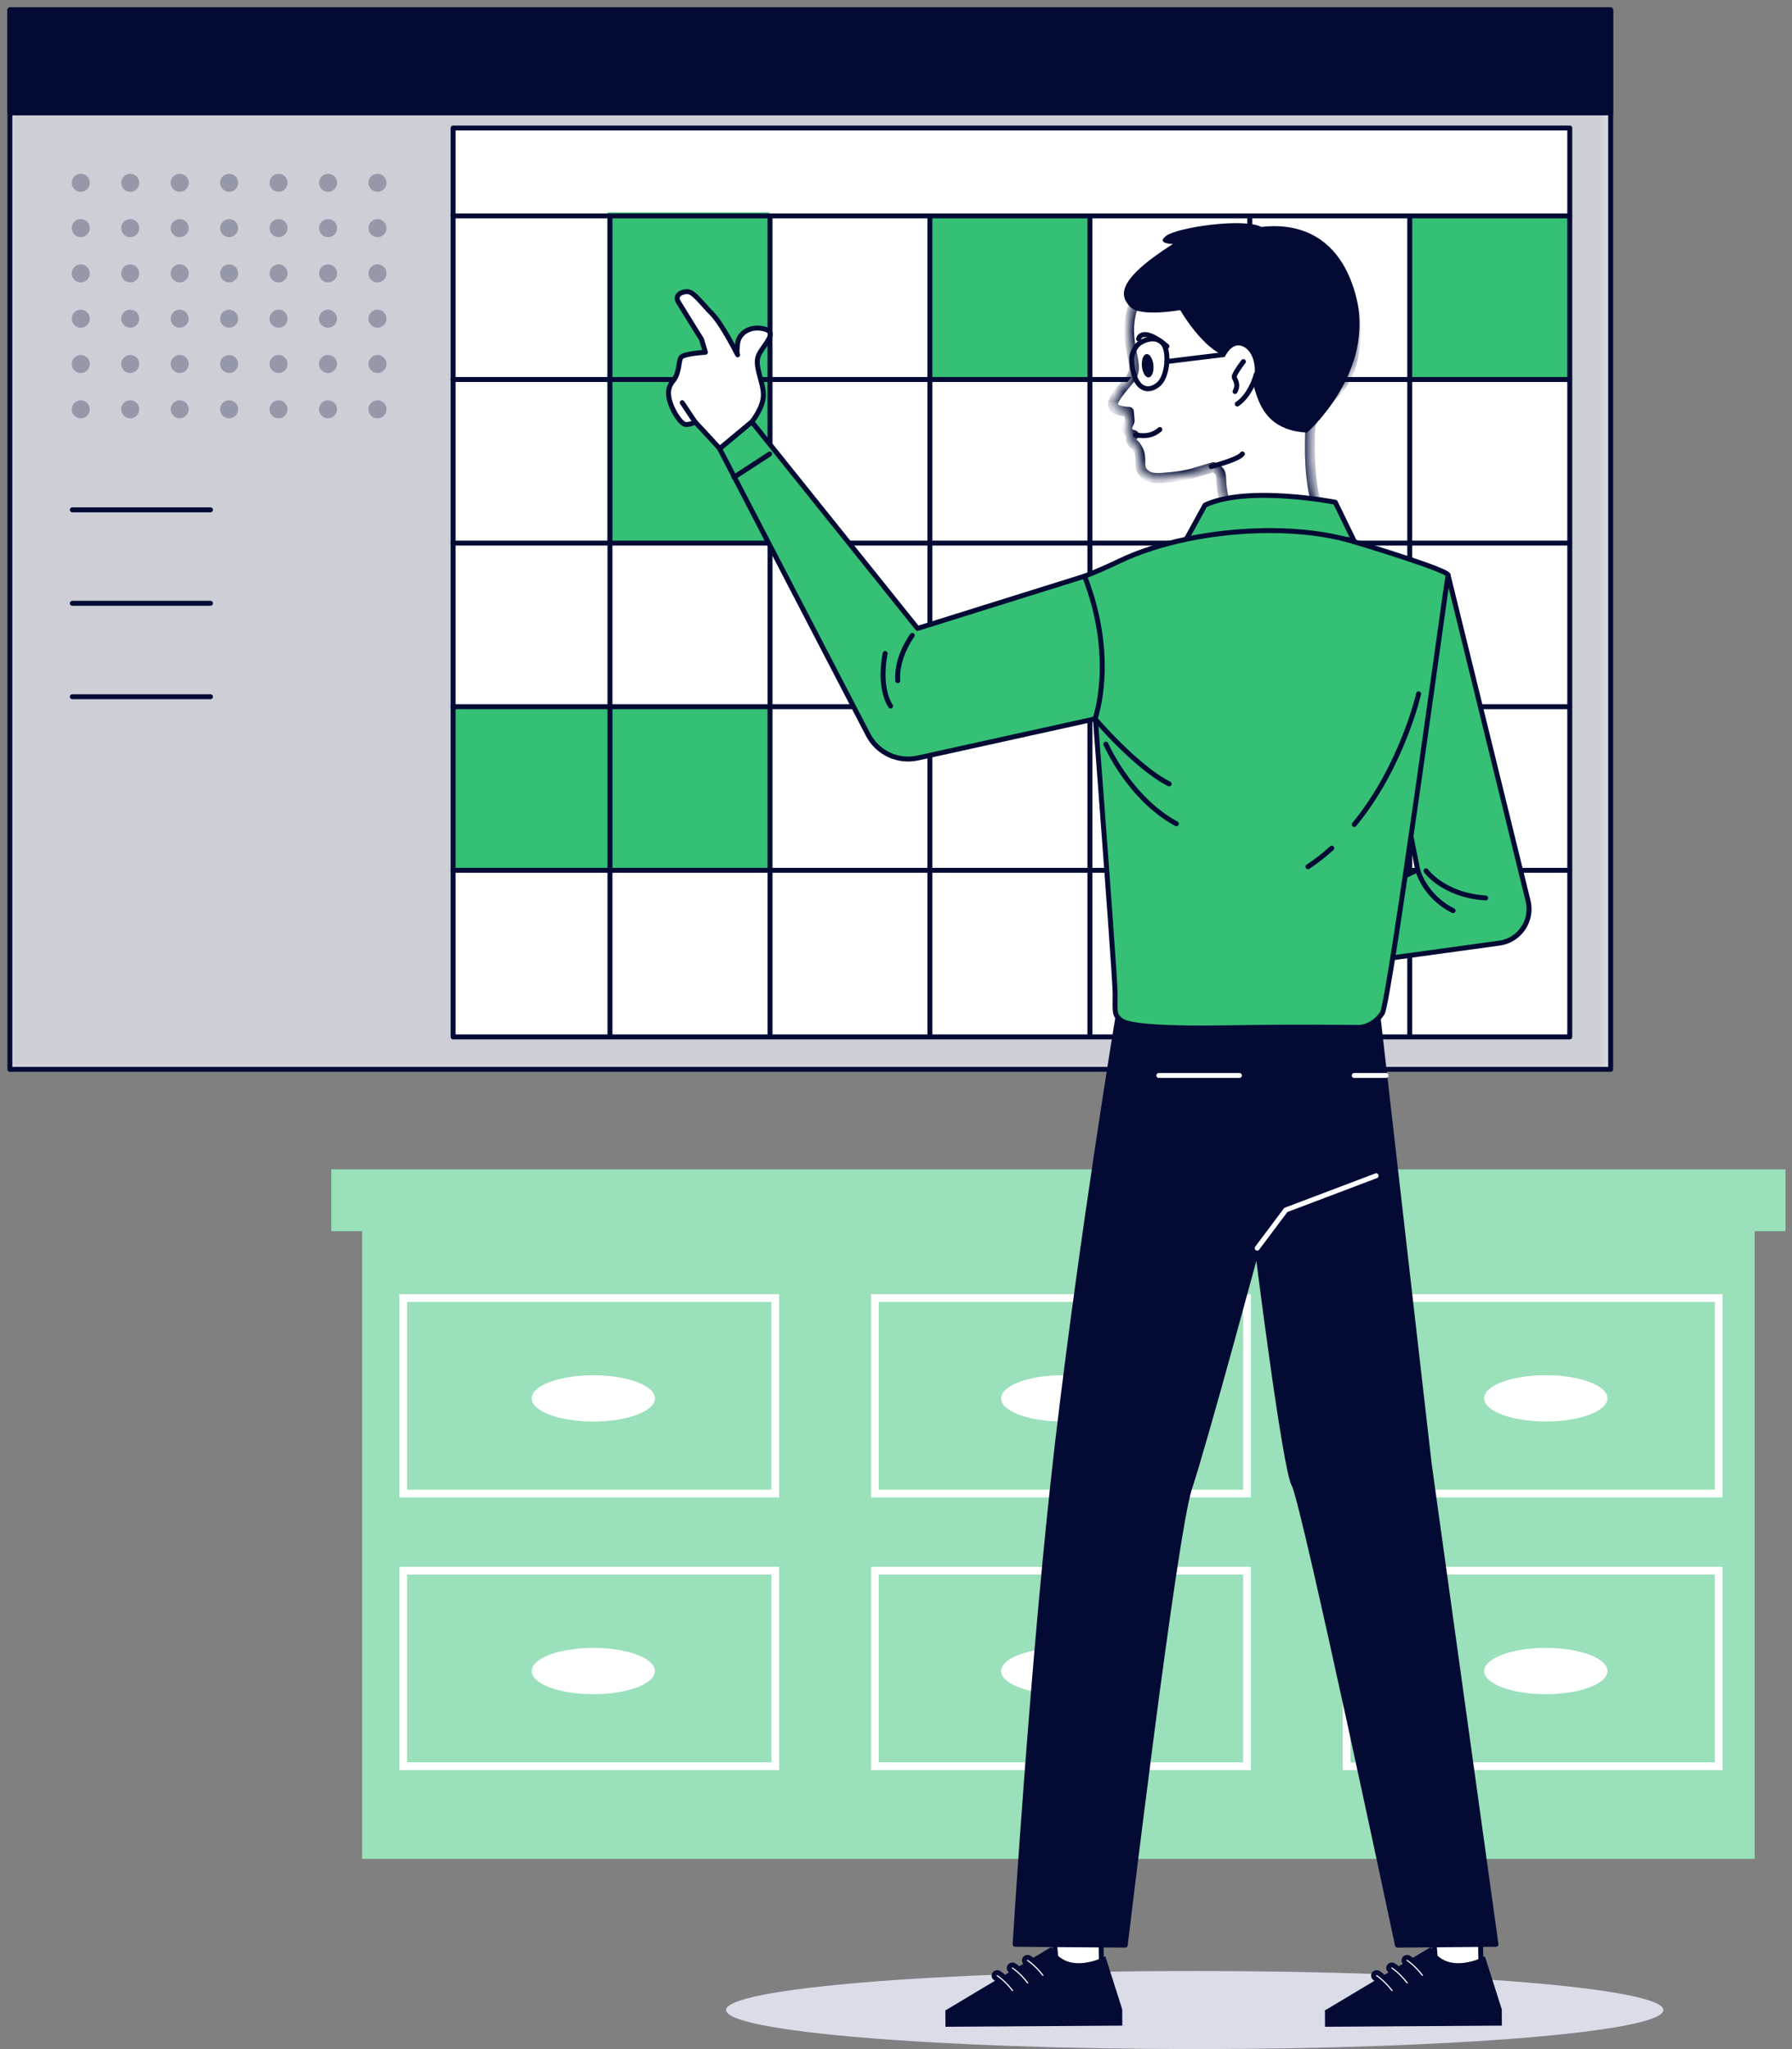 <?xml version="1.0" encoding="UTF-8"?> <svg xmlns="http://www.w3.org/2000/svg" width="181" height="207" viewBox="0 0 181 207" fill="none"><rect x="0" y="0" width="181" height="207" fill="#808080" stroke="none"/><path d="M120.671 207C146.814 207 168.007 205.234 168.007 203.055C168.007 200.877 146.814 199.111 120.671 199.111C94.529 199.111 73.336 200.877 73.336 203.055C73.336 205.234 94.529 207 120.671 207Z" fill="#DADCE8"></path><path d="M180.346 118.135H177.23H36.577H33.461V124.374H36.577V187.781H177.23V124.374H180.346V118.135Z" fill="#35C075"></path><path opacity="0.5" d="M180.346 118.135H177.23H36.577H33.461V124.374H36.577V187.781H177.23V124.374H180.346V118.135Z" fill="white"></path><path d="M40.336 151.27H78.698V130.74H40.336V151.27ZM41.115 131.52H77.918V150.49H41.115V131.52Z" fill="white"></path><path d="M87.984 151.27H126.346V130.74H87.984V151.27ZM88.763 131.52H125.567V150.49H88.763V131.52Z" fill="white"></path><path d="M135.625 130.74V151.27H173.987V130.74H135.625ZM173.208 150.49H136.404V131.52H173.208V150.49Z" fill="white"></path><path d="M40.336 178.814H78.698V158.284H40.336V178.814ZM41.115 159.064H77.918V178.034H41.115V159.064Z" fill="white"></path><path d="M87.984 178.814H126.346V158.284H87.984V178.814ZM88.763 159.064H125.567V178.034H88.763V159.064Z" fill="white"></path><path d="M135.625 178.814H173.987V158.284H135.625V178.814ZM136.404 159.064H173.208V178.034H136.404V159.064Z" fill="white"></path><path d="M59.929 138.927C56.489 138.927 53.703 139.974 53.703 141.267C53.703 142.559 56.489 143.607 59.929 143.607C63.369 143.607 66.155 142.559 66.155 141.267C66.155 139.974 63.369 138.927 59.929 138.927Z" fill="white"></path><path d="M107.343 138.927C103.903 138.927 101.117 139.974 101.117 141.267C101.117 142.559 103.903 143.607 107.343 143.607C110.783 143.607 113.569 142.559 113.569 141.267C113.569 139.974 110.783 138.927 107.343 138.927Z" fill="white"></path><path d="M156.132 143.601C159.572 143.601 162.358 142.553 162.358 141.261C162.358 139.968 159.572 138.921 156.132 138.921C152.692 138.921 149.906 139.968 149.906 141.261C149.906 142.553 152.692 143.601 156.132 143.601Z" fill="white"></path><path d="M59.929 171.151C63.367 171.151 66.155 170.103 66.155 168.811C66.155 167.519 63.367 166.471 59.929 166.471C56.49 166.471 53.703 167.519 53.703 168.811C53.703 170.103 56.49 171.151 59.929 171.151Z" fill="white"></path><path d="M107.343 171.151C110.781 171.151 113.569 170.103 113.569 168.811C113.569 167.519 110.781 166.471 107.343 166.471C103.905 166.471 101.117 167.519 101.117 168.811C101.117 170.103 103.905 171.151 107.343 171.151Z" fill="white"></path><path d="M156.132 171.151C159.571 171.151 162.358 170.103 162.358 168.811C162.358 167.519 159.571 166.471 156.132 166.471C152.694 166.471 149.906 167.519 149.906 168.811C149.906 170.103 152.694 171.151 156.132 171.151Z" fill="white"></path><path d="M162.685 1H1V108.023H162.685V1Z" fill="white"></path><mask id="mask0_6188_5846" style="mask-type:luminance" maskUnits="userSpaceOnUse" x="1" y="1" width="162" height="108"><path d="M162.685 1H1V108.023H162.685V1Z" fill="white"></path></mask><g mask="url(#mask0_6188_5846)"><path d="M162.685 1H1V108.023H162.685V1Z" fill="#030B34"></path><path opacity="0.8" d="M162.685 1H1V108.023H162.685V1Z" fill="white"></path></g><path d="M162.685 1H1V108.023H162.685V1Z" stroke="#030B34" stroke-width="0.5" stroke-linecap="round" stroke-linejoin="round"></path><path d="M158.553 12.933H45.766V104.749H158.553V12.933Z" fill="white"></path><path d="M77.704 21.462H61.352V54.711H77.704V21.462Z" fill="#35C075"></path><path d="M158.696 21.655H142.344V38.183H158.696V21.655Z" fill="#35C075"></path><path d="M110.04 21.655H93.688V38.183H110.04V21.655Z" fill="#35C075"></path><path d="M77.656 71.535H45.617V88.062H77.656V71.535Z" fill="#35C075"></path><path d="M162.685 1H1V11.402H162.685V1Z" fill="#030B34" stroke="#030B34" stroke-width="0.5" stroke-linecap="round" stroke-linejoin="round"></path><path d="M158.553 12.933H45.766V104.749H158.553V12.933Z" stroke="#030B34" stroke-width="0.5" stroke-linecap="round" stroke-linejoin="round"></path><path d="M61.609 22.117V104.448" stroke="#030B34" stroke-width="0.5" stroke-linecap="round" stroke-linejoin="round"></path><path d="M77.773 22.117V104.448" stroke="#030B34" stroke-width="0.5" stroke-linecap="round" stroke-linejoin="round"></path><path d="M93.922 22.117V104.448" stroke="#030B34" stroke-width="0.5" stroke-linecap="round" stroke-linejoin="round"></path><path d="M110.086 22.117V104.448" stroke="#030B34" stroke-width="0.5" stroke-linecap="round" stroke-linejoin="round"></path><path d="M126.234 22.117V104.448" stroke="#030B34" stroke-width="0.5" stroke-linecap="round" stroke-linejoin="round"></path><path d="M142.391 22.117V104.448" stroke="#030B34" stroke-width="0.5" stroke-linecap="round" stroke-linejoin="round"></path><path d="M45.766 21.809H158.548" stroke="#030B34" stroke-width="0.5" stroke-linecap="round" stroke-linejoin="round"></path><path d="M45.766 38.337H158.548" stroke="#030B34" stroke-width="0.5" stroke-linecap="round" stroke-linejoin="round"></path><path d="M45.766 54.864H158.548" stroke="#030B34" stroke-width="0.5" stroke-linecap="round" stroke-linejoin="round"></path><path d="M45.766 71.392H158.548" stroke="#030B34" stroke-width="0.5" stroke-linecap="round" stroke-linejoin="round"></path><path d="M45.766 87.92H158.548" stroke="#030B34" stroke-width="0.5" stroke-linecap="round" stroke-linejoin="round"></path><path opacity="0.28" d="M8.16 19.378C8.662 19.378 9.069 18.97 9.069 18.467C9.069 17.964 8.662 17.556 8.16 17.556C7.657 17.556 7.25 17.964 7.25 18.467C7.25 18.97 7.657 19.378 8.16 19.378Z" fill="#030B34"></path><path opacity="0.28" d="M13.152 19.378C13.654 19.378 14.062 18.97 14.062 18.467C14.062 17.964 13.654 17.556 13.152 17.556C12.649 17.556 12.242 17.964 12.242 18.467C12.242 18.97 12.649 19.378 13.152 19.378Z" fill="#030B34"></path><path opacity="0.28" d="M18.152 19.378C18.654 19.378 19.062 18.97 19.062 18.467C19.062 17.964 18.654 17.556 18.152 17.556C17.649 17.556 17.242 17.964 17.242 18.467C17.242 18.97 17.649 19.378 18.152 19.378Z" fill="#030B34"></path><path opacity="0.28" d="M24.054 18.467C24.054 18.968 23.644 19.378 23.144 19.378C22.644 19.378 22.234 18.968 22.234 18.467C22.234 17.966 22.644 17.556 23.144 17.556C23.644 17.556 24.054 17.966 24.054 18.467Z" fill="#030B34"></path><path opacity="0.28" d="M28.136 19.378C28.639 19.378 29.046 18.97 29.046 18.467C29.046 17.964 28.639 17.556 28.136 17.556C27.634 17.556 27.227 17.964 27.227 18.467C27.227 18.97 27.634 19.378 28.136 19.378Z" fill="#030B34"></path><path opacity="0.28" d="M33.136 19.378C33.639 19.378 34.046 18.97 34.046 18.467C34.046 17.964 33.639 17.556 33.136 17.556C32.634 17.556 32.227 17.964 32.227 18.467C32.227 18.97 32.634 19.378 33.136 19.378Z" fill="#030B34"></path><path opacity="0.28" d="M38.129 19.378C38.631 19.378 39.038 18.97 39.038 18.467C39.038 17.964 38.631 17.556 38.129 17.556C37.626 17.556 37.219 17.964 37.219 18.467C37.219 18.97 37.626 19.378 38.129 19.378Z" fill="#030B34"></path><path opacity="0.28" d="M8.16 23.956C8.662 23.956 9.069 23.548 9.069 23.045C9.069 22.541 8.662 22.134 8.16 22.134C7.657 22.134 7.25 22.541 7.25 23.045C7.25 23.548 7.657 23.956 8.16 23.956Z" fill="#030B34"></path><path opacity="0.28" d="M13.152 23.956C13.654 23.956 14.062 23.548 14.062 23.045C14.062 22.541 13.654 22.134 13.152 22.134C12.649 22.134 12.242 22.541 12.242 23.045C12.242 23.548 12.649 23.956 13.152 23.956Z" fill="#030B34"></path><path opacity="0.28" d="M18.152 23.956C18.654 23.956 19.062 23.548 19.062 23.045C19.062 22.541 18.654 22.134 18.152 22.134C17.649 22.134 17.242 22.541 17.242 23.045C17.242 23.548 17.649 23.956 18.152 23.956Z" fill="#030B34"></path><path opacity="0.28" d="M24.054 23.045C24.054 23.546 23.644 23.956 23.144 23.956C22.644 23.956 22.234 23.546 22.234 23.045C22.234 22.544 22.644 22.134 23.144 22.134C23.644 22.134 24.054 22.544 24.054 23.045Z" fill="#030B34"></path><path opacity="0.28" d="M28.136 23.956C28.639 23.956 29.046 23.548 29.046 23.045C29.046 22.541 28.639 22.134 28.136 22.134C27.634 22.134 27.227 22.541 27.227 23.045C27.227 23.548 27.634 23.956 28.136 23.956Z" fill="#030B34"></path><path opacity="0.28" d="M33.136 23.956C33.639 23.956 34.046 23.548 34.046 23.045C34.046 22.541 33.639 22.134 33.136 22.134C32.634 22.134 32.227 22.541 32.227 23.045C32.227 23.548 32.634 23.956 33.136 23.956Z" fill="#030B34"></path><path opacity="0.28" d="M38.129 23.956C38.631 23.956 39.038 23.548 39.038 23.045C39.038 22.541 38.631 22.134 38.129 22.134C37.626 22.134 37.219 22.541 37.219 23.045C37.219 23.548 37.626 23.956 38.129 23.956Z" fill="#030B34"></path><path opacity="0.28" d="M8.16 28.527C8.662 28.527 9.069 28.119 9.069 27.616C9.069 27.113 8.662 26.705 8.16 26.705C7.657 26.705 7.25 27.113 7.25 27.616C7.25 28.119 7.657 28.527 8.16 28.527Z" fill="#030B34"></path><path opacity="0.28" d="M13.152 28.527C13.654 28.527 14.062 28.119 14.062 27.616C14.062 27.113 13.654 26.705 13.152 26.705C12.649 26.705 12.242 27.113 12.242 27.616C12.242 28.119 12.649 28.527 13.152 28.527Z" fill="#030B34"></path><path opacity="0.28" d="M18.152 28.527C18.654 28.527 19.062 28.119 19.062 27.616C19.062 27.113 18.654 26.705 18.152 26.705C17.649 26.705 17.242 27.113 17.242 27.616C17.242 28.119 17.649 28.527 18.152 28.527Z" fill="#030B34"></path><path opacity="0.28" d="M24.054 27.616C24.054 28.117 23.644 28.527 23.144 28.527C22.644 28.527 22.234 28.117 22.234 27.616C22.234 27.115 22.644 26.705 23.144 26.705C23.644 26.705 24.054 27.115 24.054 27.616Z" fill="#030B34"></path><path opacity="0.28" d="M28.136 28.527C28.639 28.527 29.046 28.119 29.046 27.616C29.046 27.113 28.639 26.705 28.136 26.705C27.634 26.705 27.227 27.113 27.227 27.616C27.227 28.119 27.634 28.527 28.136 28.527Z" fill="#030B34"></path><path opacity="0.28" d="M33.136 28.527C33.639 28.527 34.046 28.119 34.046 27.616C34.046 27.113 33.639 26.705 33.136 26.705C32.634 26.705 32.227 27.113 32.227 27.616C32.227 28.119 32.634 28.527 33.136 28.527Z" fill="#030B34"></path><path opacity="0.28" d="M38.129 28.527C38.631 28.527 39.038 28.119 39.038 27.616C39.038 27.113 38.631 26.705 38.129 26.705C37.626 26.705 37.219 27.113 37.219 27.616C37.219 28.119 37.626 28.527 38.129 28.527Z" fill="#030B34"></path><path opacity="0.28" d="M9.069 32.194C9.069 32.695 8.66 33.105 8.16 33.105C7.659 33.105 7.25 32.695 7.25 32.194C7.25 31.693 7.659 31.283 8.16 31.283C8.66 31.283 9.069 31.693 9.069 32.194Z" fill="#030B34"></path><path opacity="0.28" d="M14.062 32.194C14.062 32.695 13.652 33.105 13.152 33.105C12.652 33.105 12.242 32.695 12.242 32.194C12.242 31.693 12.652 31.283 13.152 31.283C13.652 31.283 14.062 31.693 14.062 32.194Z" fill="#030B34"></path><path opacity="0.28" d="M19.062 32.194C19.062 32.695 18.652 33.105 18.152 33.105C17.652 33.105 17.242 32.695 17.242 32.194C17.242 31.693 17.652 31.283 18.152 31.283C18.652 31.283 19.062 31.693 19.062 32.194Z" fill="#030B34"></path><path opacity="0.28" d="M24.054 32.194C24.054 32.695 23.644 33.105 23.144 33.105C22.644 33.105 22.234 32.695 22.234 32.194C22.234 31.693 22.644 31.283 23.144 31.283C23.644 31.283 24.054 31.693 24.054 32.194Z" fill="#030B34"></path><path opacity="0.28" d="M29.046 32.194C29.046 32.695 28.637 33.105 28.136 33.105C27.636 33.105 27.227 32.695 27.227 32.194C27.227 31.693 27.636 31.283 28.136 31.283C28.637 31.283 29.046 31.693 29.046 32.194Z" fill="#030B34"></path><path opacity="0.28" d="M34.038 32.194C34.038 32.695 33.629 33.105 33.129 33.105C32.628 33.105 32.219 32.695 32.219 32.194C32.219 31.693 32.628 31.283 33.129 31.283C33.629 31.283 34.038 31.693 34.038 32.194Z" fill="#030B34"></path><path opacity="0.28" d="M39.038 32.194C39.038 32.695 38.629 33.105 38.129 33.105C37.628 33.105 37.219 32.695 37.219 32.194C37.219 31.693 37.628 31.283 38.129 31.283C38.629 31.283 39.038 31.693 39.038 32.194Z" fill="#030B34"></path><path opacity="0.28" d="M9.069 36.771C9.069 37.272 8.66 37.682 8.16 37.682C7.659 37.682 7.25 37.272 7.25 36.771C7.25 36.27 7.659 35.86 8.16 35.86C8.66 35.86 9.069 36.27 9.069 36.771Z" fill="#030B34"></path><path opacity="0.28" d="M14.062 36.771C14.062 37.272 13.652 37.682 13.152 37.682C12.652 37.682 12.242 37.272 12.242 36.771C12.242 36.27 12.652 35.86 13.152 35.86C13.652 35.86 14.062 36.27 14.062 36.771Z" fill="#030B34"></path><path opacity="0.28" d="M19.062 36.771C19.062 37.272 18.652 37.682 18.152 37.682C17.652 37.682 17.242 37.272 17.242 36.771C17.242 36.27 17.652 35.86 18.152 35.86C18.652 35.86 19.062 36.27 19.062 36.771Z" fill="#030B34"></path><path opacity="0.28" d="M24.054 36.771C24.054 37.272 23.644 37.682 23.144 37.682C22.644 37.682 22.234 37.272 22.234 36.771C22.234 36.27 22.644 35.86 23.144 35.86C23.644 35.86 24.054 36.27 24.054 36.771Z" fill="#030B34"></path><path opacity="0.28" d="M29.046 36.771C29.046 37.272 28.637 37.682 28.136 37.682C27.636 37.682 27.227 37.272 27.227 36.771C27.227 36.27 27.636 35.86 28.136 35.86C28.637 35.86 29.046 36.27 29.046 36.771Z" fill="#030B34"></path><path opacity="0.28" d="M34.038 36.771C34.038 37.272 33.629 37.682 33.129 37.682C32.628 37.682 32.219 37.272 32.219 36.771C32.219 36.27 32.628 35.86 33.129 35.86C33.629 35.86 34.038 36.27 34.038 36.771Z" fill="#030B34"></path><path opacity="0.28" d="M39.038 36.771C39.038 37.272 38.629 37.682 38.129 37.682C37.628 37.682 37.219 37.272 37.219 36.771C37.219 36.27 37.628 35.86 38.129 35.86C38.629 35.86 39.038 36.27 39.038 36.771Z" fill="#030B34"></path><path opacity="0.28" d="M9.069 41.349C9.069 41.85 8.66 42.26 8.16 42.26C7.659 42.26 7.25 41.85 7.25 41.349C7.25 40.847 7.659 40.438 8.16 40.438C8.66 40.438 9.069 40.847 9.069 41.349Z" fill="#030B34"></path><path opacity="0.28" d="M14.062 41.349C14.062 41.85 13.652 42.26 13.152 42.26C12.652 42.26 12.242 41.85 12.242 41.349C12.242 40.847 12.652 40.438 13.152 40.438C13.652 40.438 14.062 40.847 14.062 41.349Z" fill="#030B34"></path><path opacity="0.28" d="M19.062 41.349C19.062 41.85 18.652 42.26 18.152 42.26C17.652 42.26 17.242 41.85 17.242 41.349C17.242 40.847 17.652 40.438 18.152 40.438C18.652 40.438 19.062 40.847 19.062 41.349Z" fill="#030B34"></path><path opacity="0.28" d="M24.054 41.349C24.054 41.85 23.644 42.26 23.144 42.26C22.644 42.26 22.234 41.85 22.234 41.349C22.234 40.847 22.644 40.438 23.144 40.438C23.644 40.438 24.054 40.847 24.054 41.349Z" fill="#030B34"></path><path opacity="0.28" d="M29.046 41.349C29.046 41.85 28.637 42.26 28.136 42.26C27.636 42.26 27.227 41.85 27.227 41.349C27.227 40.847 27.636 40.438 28.136 40.438C28.637 40.438 29.046 40.847 29.046 41.349Z" fill="#030B34"></path><path opacity="0.28" d="M34.038 41.349C34.038 41.85 33.629 42.26 33.129 42.26C32.628 42.26 32.219 41.85 32.219 41.349C32.219 40.847 32.628 40.438 33.129 40.438C33.629 40.438 34.038 40.847 34.038 41.349Z" fill="#030B34"></path><path opacity="0.28" d="M39.038 41.349C39.038 41.85 38.629 42.26 38.129 42.26C37.628 42.26 37.219 41.85 37.219 41.349C37.219 40.847 37.628 40.438 38.129 40.438C38.629 40.438 39.038 40.847 39.038 41.349Z" fill="#030B34"></path><path d="M7.305 51.505H21.257" stroke="#030B34" stroke-width="0.5" stroke-linecap="round" stroke-linejoin="round"></path><path d="M7.305 60.945H21.257" stroke="#030B34" stroke-width="0.5" stroke-linecap="round" stroke-linejoin="round"></path><path d="M7.305 70.384H21.257" stroke="#030B34" stroke-width="0.5" stroke-linecap="round" stroke-linejoin="round"></path><path d="M145.09 199.212L149.611 199.902L149.304 184.383L143.911 185.39L145.09 199.212Z" fill="white" stroke="#030B34" stroke-width="0.5"></path><path fill-rule="evenodd" clip-rule="evenodd" d="M144.519 196.691C146.163 199.706 149.981 197.627 149.981 197.627L151.672 202.947L151.684 202.947L151.695 204.631L133.833 204.746L133.822 203.099L133.821 203.099L133.822 203.098L133.822 203.063L133.882 203.062L144.519 196.691Z" fill="#030B34"></path><path d="M143.545 199.825C143.496 199.805 143.449 199.77 143.414 199.726C142.686 198.77 141.952 198.296 141.947 198.29C141.802 198.197 141.764 198.011 141.86 197.874C141.955 197.735 142.153 197.703 142.295 197.79C142.33 197.81 143.124 198.322 143.925 199.372C144.026 199.505 143.995 199.694 143.855 199.79C143.762 199.854 143.644 199.863 143.545 199.822V199.825Z" fill="white" stroke="#030B34" stroke-width="0.5"></path><path d="M142.006 200.593C141.957 200.572 141.91 200.537 141.875 200.494C141.147 199.537 140.413 199.063 140.408 199.057C140.263 198.964 140.225 198.778 140.321 198.642C140.416 198.505 140.616 198.467 140.756 198.557C140.79 198.578 141.585 199.089 142.386 200.139C142.487 200.273 142.455 200.462 142.316 200.558C142.223 200.622 142.104 200.63 142.006 200.59V200.593Z" fill="white" stroke="#030B34" stroke-width="0.5"></path><path d="M140.475 201.363C140.425 201.343 140.379 201.308 140.344 201.264C139.616 200.308 138.882 199.834 138.876 199.831C138.731 199.738 138.694 199.552 138.789 199.415C138.885 199.278 139.082 199.24 139.224 199.331C139.259 199.351 140.054 199.863 140.855 200.912C140.956 201.046 140.924 201.235 140.785 201.331C140.692 201.395 140.573 201.404 140.475 201.363Z" fill="white" stroke="#030B34" stroke-width="0.5"></path><path d="M106.762 199.212L111.283 199.902L110.976 184.383L105.582 185.39L106.762 199.212Z" fill="white" stroke="#030B34" stroke-width="0.5"></path><path fill-rule="evenodd" clip-rule="evenodd" d="M106.183 196.691C107.828 199.706 111.645 197.627 111.645 197.627L113.336 202.947L113.349 202.947L113.359 204.631L95.497 204.746L95.486 203.099L95.485 203.099L95.486 203.098L95.486 203.063L95.546 203.062L106.183 196.691Z" fill="#030B34"></path><path d="M105.209 199.825C105.16 199.805 105.113 199.77 105.078 199.726C104.35 198.77 103.616 198.296 103.611 198.29C103.466 198.197 103.428 198.011 103.524 197.874C103.619 197.735 103.817 197.703 103.959 197.79C103.994 197.81 104.788 198.322 105.589 199.372C105.691 199.505 105.659 199.694 105.519 199.79C105.427 199.854 105.308 199.863 105.209 199.822V199.825Z" fill="white" stroke="#030B34" stroke-width="0.5"></path><path d="M103.678 200.593C103.628 200.572 103.582 200.537 103.547 200.494C102.819 199.537 102.085 199.063 102.079 199.057C101.934 198.964 101.897 198.778 101.992 198.642C102.088 198.505 102.288 198.467 102.428 198.557C102.462 198.578 103.257 199.089 104.058 200.139C104.159 200.273 104.127 200.462 103.988 200.558C103.895 200.622 103.776 200.63 103.678 200.59V200.593Z" fill="white" stroke="#030B34" stroke-width="0.5"></path><path d="M102.146 201.363C102.097 201.343 102.051 201.308 102.016 201.264C101.288 200.308 100.554 199.834 100.548 199.831C100.403 199.738 100.365 199.552 100.461 199.415C100.557 199.278 100.754 199.24 100.896 199.331C100.931 199.351 101.726 199.863 102.526 200.912C102.628 201.046 102.596 201.235 102.457 201.331C102.364 201.395 102.245 201.404 102.146 201.363Z" fill="white" stroke="#030B34" stroke-width="0.5"></path><path d="M112.972 102.374C112.972 102.374 109.311 124.537 106.826 145.655C104.348 166.772 102.531 196.415 102.531 196.415L113.652 196.5C113.652 196.5 118.613 154.97 120.162 150.312C121.71 145.655 126.986 126.087 126.986 126.087C126.986 126.087 129.776 148.449 130.707 150C131.637 151.55 141.149 196.5 141.149 196.5L151.098 196.415L144.348 147.83L139.082 101.81L112.972 102.374Z" fill="#030B34" stroke="#030B34" stroke-width="0.5" stroke-linecap="round" stroke-linejoin="round"></path><path d="M138.998 118.776L129.873 122.232L126.984 126.087" stroke="white" stroke-width="0.5" stroke-linecap="round" stroke-linejoin="round"></path><path d="M117.047 108.646H125.186" stroke="white" stroke-width="0.5" stroke-linecap="round" stroke-linejoin="round"></path><path d="M139.988 108.646H136.781" stroke="white" stroke-width="0.5" stroke-linecap="round" stroke-linejoin="round"></path><mask id="path-98-inside-1_6188_5846" fill="white"><path fill-rule="evenodd" clip-rule="evenodd" d="M115.97 27.667C115.97 27.667 116.606 26.77 117.125 26.302C118.878 24.718 122.962 24.715 122.962 24.715C122.962 24.715 131.784 24.329 134.988 27.994C136.862 30.138 137.129 31.907 136.899 34.571C136.699 36.88 136.057 38.522 134.565 40.027C134.367 40.227 134.192 40.39 134.031 40.539C133.658 40.886 133.359 41.164 133.024 41.673C132.81 42 132.631 42.339 132.483 42.684C132.436 42.812 132.392 42.943 132.352 43.074C132.352 43.074 131.99 48.719 133.175 51.376H123.905C123.416 49.901 123.38 49.047 123.357 48.49C123.333 47.933 123.323 47.672 122.884 47.381C122.777 47.309 122.667 47.246 122.555 47.192C122.115 47.319 121.751 47.43 121.43 47.528C120.298 47.874 119.694 48.059 118.128 48.208L118.089 48.212C117.13 48.303 116.346 48.378 115.82 48.027C115.467 47.792 115.181 47.487 115.181 46.908C115.181 46.867 115.181 46.827 115.181 46.787C115.183 46.271 115.183 45.886 114.964 45.443C114.825 45.163 114.642 44.906 114.469 44.805C114.285 44.628 114.168 44.46 114.242 44.24C114.302 44.061 114.445 43.991 114.511 43.959C114.519 43.955 114.526 43.952 114.532 43.949C114.299 43.907 114.14 43.85 113.992 43.666C113.739 43.347 113.851 43.108 113.851 43.108C113.851 43.108 114.04 42.725 114.095 42.557C114.113 42.501 114.022 41.594 114.022 41.594C114.022 41.594 112.262 41.594 112.421 40.755C112.523 40.217 113.171 39.441 113.692 38.818C113.983 38.469 114.235 38.168 114.328 37.983C114.499 37.644 114.542 37.413 114.534 37.033C114.527 36.705 114.41 36.127 114.34 35.778C114.336 35.758 114.332 35.739 114.328 35.721C113.98 33.997 113.952 32.938 114.241 31.668C114.386 31.032 114.598 30.507 115.023 29.456L115.024 29.453C115.176 29.072 115.352 28.701 115.551 28.342C115.72 28.041 115.87 27.813 115.97 27.667Z"></path></mask><path fill-rule="evenodd" clip-rule="evenodd" d="M115.97 27.667C115.97 27.667 116.606 26.77 117.125 26.302C118.878 24.718 122.962 24.715 122.962 24.715C122.962 24.715 131.784 24.329 134.988 27.994C136.862 30.138 137.129 31.907 136.899 34.571C136.699 36.88 136.057 38.522 134.565 40.027C134.367 40.227 134.192 40.39 134.031 40.539C133.658 40.886 133.359 41.164 133.024 41.673C132.81 42 132.631 42.339 132.483 42.684C132.436 42.812 132.392 42.943 132.352 43.074C132.352 43.074 131.99 48.719 133.175 51.376H123.905C123.416 49.901 123.38 49.047 123.357 48.49C123.333 47.933 123.323 47.672 122.884 47.381C122.777 47.309 122.667 47.246 122.555 47.192C122.115 47.319 121.751 47.43 121.43 47.528C120.298 47.874 119.694 48.059 118.128 48.208L118.089 48.212C117.13 48.303 116.346 48.378 115.82 48.027C115.467 47.792 115.181 47.487 115.181 46.908C115.181 46.867 115.181 46.827 115.181 46.787C115.183 46.271 115.183 45.886 114.964 45.443C114.825 45.163 114.642 44.906 114.469 44.805C114.285 44.628 114.168 44.46 114.242 44.24C114.302 44.061 114.445 43.991 114.511 43.959C114.519 43.955 114.526 43.952 114.532 43.949C114.299 43.907 114.14 43.85 113.992 43.666C113.739 43.347 113.851 43.108 113.851 43.108C113.851 43.108 114.04 42.725 114.095 42.557C114.113 42.501 114.022 41.594 114.022 41.594C114.022 41.594 112.262 41.594 112.421 40.755C112.523 40.217 113.171 39.441 113.692 38.818C113.983 38.469 114.235 38.168 114.328 37.983C114.499 37.644 114.542 37.413 114.534 37.033C114.527 36.705 114.41 36.127 114.34 35.778C114.336 35.758 114.332 35.739 114.328 35.721C113.98 33.997 113.952 32.938 114.241 31.668C114.386 31.032 114.598 30.507 115.023 29.456L115.024 29.453C115.176 29.072 115.352 28.701 115.551 28.342C115.72 28.041 115.87 27.813 115.97 27.667Z" fill="white"></path><path d="M117.125 26.302L116.79 25.931V25.931L117.125 26.302ZM115.97 27.667L115.557 27.385L115.562 27.378L115.97 27.667ZM122.962 24.715L122.984 25.214C122.977 25.215 122.969 25.215 122.962 25.215L122.962 24.715ZM134.988 27.994L134.611 28.323L134.988 27.994ZM136.899 34.571L137.397 34.614L136.899 34.571ZM134.565 40.027L134.21 39.675L134.21 39.675L134.565 40.027ZM134.031 40.539L133.691 40.173L133.691 40.173L134.031 40.539ZM133.024 41.673L132.606 41.399L132.606 41.399L133.024 41.673ZM132.483 42.684L132.014 42.511C132.017 42.503 132.02 42.495 132.024 42.487L132.483 42.684ZM132.352 43.074L131.853 43.042C131.855 43.004 131.862 42.965 131.874 42.928L132.352 43.074ZM133.175 51.376L133.631 51.172C133.7 51.327 133.686 51.506 133.594 51.648C133.502 51.79 133.344 51.876 133.175 51.876V51.376ZM123.905 51.376V51.876C123.689 51.876 123.498 51.738 123.43 51.533L123.905 51.376ZM123.357 48.49L122.857 48.511V48.511L123.357 48.49ZM122.884 47.381L123.161 46.964L123.161 46.964L122.884 47.381ZM122.555 47.192L122.416 46.711C122.535 46.677 122.662 46.688 122.774 46.742L122.555 47.192ZM121.43 47.528L121.576 48.006L121.576 48.006L121.43 47.528ZM118.128 48.208L118.08 47.71H118.08L118.128 48.208ZM118.089 48.212L118.042 47.714L118.042 47.714L118.089 48.212ZM115.82 48.027L116.097 47.611H116.097L115.82 48.027ZM115.181 46.787L115.681 46.788V46.788L115.181 46.787ZM114.964 45.443L115.411 45.221L115.412 45.221L114.964 45.443ZM114.469 44.805L114.215 45.236C114.182 45.216 114.151 45.192 114.123 45.165L114.469 44.805ZM114.242 44.24L114.716 44.399L114.716 44.4L114.242 44.24ZM114.511 43.959L114.73 44.408L114.73 44.408L114.511 43.959ZM114.532 43.949L114.62 43.457C114.829 43.494 114.991 43.659 115.025 43.869C115.059 44.078 114.957 44.286 114.771 44.388L114.532 43.949ZM113.992 43.666L113.602 43.98L113.599 43.977L113.992 43.666ZM113.851 43.108L113.398 42.896L113.403 42.887L113.851 43.108ZM114.095 42.557L114.572 42.707L114.57 42.713L114.095 42.557ZM114.022 41.594V41.094C114.279 41.094 114.494 41.288 114.52 41.544L114.022 41.594ZM112.421 40.755L111.93 40.661L112.421 40.755ZM113.692 38.818L114.076 39.138V39.138L113.692 38.818ZM114.328 37.983L113.882 37.758V37.758L114.328 37.983ZM114.534 37.033L115.034 37.023V37.023L114.534 37.033ZM114.34 35.778L114.83 35.678L114.83 35.678L114.34 35.778ZM114.328 35.721L114.818 35.622L114.818 35.622L114.328 35.721ZM114.241 31.668L113.753 31.557L113.753 31.557L114.241 31.668ZM115.023 29.456L114.559 29.269L114.559 29.268L115.023 29.456ZM115.024 29.453L115.489 29.638L115.487 29.641L115.024 29.453ZM115.551 28.342L115.115 28.099L115.115 28.098L115.551 28.342ZM117.46 26.673C117.233 26.878 116.966 27.192 116.745 27.471C116.637 27.607 116.544 27.729 116.479 27.818C116.446 27.862 116.42 27.897 116.403 27.921C116.394 27.933 116.388 27.942 116.383 27.948C116.381 27.951 116.379 27.954 116.378 27.955C116.378 27.956 116.378 27.956 116.377 27.956C116.377 27.957 116.377 27.957 116.377 27.957C116.377 27.957 116.377 27.957 116.377 27.957C116.377 27.957 116.377 27.957 116.377 27.957C116.377 27.957 116.377 27.957 115.97 27.667C115.562 27.378 115.562 27.378 115.562 27.378C115.562 27.378 115.562 27.378 115.562 27.378C115.562 27.378 115.562 27.378 115.562 27.378C115.562 27.377 115.562 27.377 115.563 27.377C115.563 27.376 115.564 27.375 115.564 27.374C115.566 27.372 115.568 27.37 115.57 27.366C115.576 27.359 115.583 27.348 115.593 27.335C115.612 27.308 115.64 27.269 115.675 27.222C115.746 27.127 115.845 26.996 115.961 26.85C116.188 26.563 116.498 26.194 116.79 25.931L117.46 26.673ZM122.962 24.715C122.962 25.215 122.962 25.215 122.962 25.215C122.962 25.215 122.962 25.215 122.962 25.215C122.962 25.215 122.962 25.215 122.962 25.215C122.962 25.215 122.962 25.215 122.961 25.215C122.959 25.215 122.957 25.215 122.954 25.215C122.947 25.215 122.936 25.215 122.922 25.215C122.894 25.215 122.852 25.216 122.797 25.218C122.687 25.221 122.526 25.227 122.327 25.239C121.928 25.263 121.38 25.312 120.78 25.408C119.549 25.605 118.22 25.986 117.46 26.673L116.79 25.931C117.783 25.034 119.372 24.621 120.622 24.421C121.262 24.318 121.844 24.267 122.266 24.241C122.477 24.228 122.649 24.221 122.769 24.218C122.829 24.216 122.876 24.216 122.909 24.215C122.925 24.215 122.938 24.215 122.946 24.215C122.951 24.215 122.954 24.215 122.957 24.215C122.958 24.215 122.959 24.215 122.96 24.215C122.96 24.215 122.961 24.215 122.961 24.215C122.961 24.215 122.961 24.215 122.961 24.215C122.961 24.215 122.961 24.215 122.962 24.715ZM134.611 28.323C133.885 27.492 132.817 26.867 131.582 26.404C130.35 25.942 128.986 25.653 127.705 25.475C126.426 25.298 125.242 25.232 124.378 25.212C123.947 25.201 123.596 25.202 123.354 25.205C123.233 25.207 123.139 25.209 123.076 25.211C123.045 25.212 123.021 25.213 123.006 25.213C122.998 25.214 122.992 25.214 122.988 25.214C122.987 25.214 122.985 25.214 122.984 25.214C122.984 25.214 122.984 25.214 122.984 25.214C122.984 25.214 122.984 25.214 122.984 25.214C122.984 25.214 122.984 25.214 122.962 24.715C122.94 24.215 122.94 24.215 122.94 24.215C122.94 24.215 122.941 24.215 122.941 24.215C122.941 24.215 122.942 24.215 122.942 24.215C122.944 24.215 122.946 24.215 122.948 24.215C122.953 24.215 122.96 24.214 122.969 24.214C122.987 24.213 123.013 24.212 123.047 24.212C123.115 24.209 123.214 24.207 123.34 24.205C123.593 24.202 123.957 24.201 124.402 24.212C125.293 24.233 126.515 24.3 127.842 24.485C129.167 24.669 130.609 24.971 131.933 25.467C133.253 25.962 134.489 26.663 135.364 27.665L134.611 28.323ZM136.401 34.528C136.514 33.217 136.5 32.175 136.249 31.214C136 30.26 135.509 29.349 134.611 28.323L135.364 27.665C136.341 28.782 136.921 29.828 137.216 30.961C137.51 32.086 137.514 33.261 137.397 34.614L136.401 34.528ZM134.21 39.675C135.602 38.271 136.209 36.748 136.401 34.528L137.397 34.614C137.189 37.013 136.512 38.774 134.92 40.379L134.21 39.675ZM133.691 40.173C133.852 40.023 134.02 39.867 134.21 39.675L134.92 40.379C134.714 40.587 134.532 40.756 134.371 40.906L133.691 40.173ZM132.606 41.399C132.977 40.835 133.314 40.523 133.691 40.173L134.371 40.906C134.001 41.249 133.741 41.492 133.442 41.948L132.606 41.399ZM132.024 42.487C132.182 42.117 132.374 41.752 132.606 41.399L133.442 41.948C133.245 42.248 133.08 42.561 132.943 42.88L132.024 42.487ZM131.874 42.928C131.917 42.788 131.963 42.648 132.014 42.511L132.953 42.856C132.908 42.976 132.868 43.098 132.83 43.22L131.874 42.928ZM132.718 51.58C132.082 50.152 131.877 47.987 131.819 46.245C131.79 45.361 131.798 44.562 131.814 43.984C131.822 43.695 131.832 43.461 131.839 43.298C131.843 43.217 131.846 43.154 131.849 43.11C131.85 43.089 131.851 43.072 131.852 43.06C131.852 43.055 131.852 43.05 131.853 43.047C131.853 43.046 131.853 43.045 131.853 43.044C131.853 43.043 131.853 43.043 131.853 43.043C131.853 43.043 131.853 43.042 131.853 43.042C131.853 43.042 131.853 43.042 132.352 43.074C132.851 43.106 132.851 43.106 132.851 43.106C132.851 43.106 132.851 43.106 132.851 43.106C132.851 43.106 132.851 43.106 132.851 43.107C132.851 43.107 132.851 43.108 132.851 43.109C132.851 43.112 132.85 43.115 132.85 43.121C132.849 43.131 132.848 43.146 132.847 43.166C132.845 43.207 132.842 43.267 132.838 43.346C132.831 43.502 132.821 43.73 132.814 44.011C132.798 44.575 132.79 45.353 132.819 46.212C132.876 47.956 133.083 49.942 133.631 51.172L132.718 51.58ZM123.905 50.876H133.175V51.876H123.905V50.876ZM123.856 48.469C123.878 48.999 123.91 49.803 124.379 51.219L123.43 51.533C122.921 49.999 122.882 49.096 122.857 48.511L123.856 48.469ZM123.161 46.964C123.444 47.152 123.642 47.369 123.748 47.669C123.838 47.926 123.846 48.217 123.856 48.469L122.857 48.511C122.844 48.206 122.835 48.087 122.805 48.002C122.79 47.959 122.763 47.9 122.608 47.797L123.161 46.964ZM122.774 46.742C122.907 46.807 123.036 46.881 123.161 46.964L122.608 47.797C122.518 47.738 122.428 47.686 122.336 47.641L122.774 46.742ZM121.284 47.05C121.605 46.952 121.972 46.84 122.416 46.711L122.693 47.672C122.258 47.798 121.897 47.908 121.576 48.006L121.284 47.05ZM118.08 47.71C119.6 47.565 120.169 47.391 121.284 47.05L121.576 48.006C120.428 48.357 119.788 48.552 118.175 48.706L118.08 47.71ZM118.042 47.714L118.08 47.71L118.175 48.706L118.137 48.709L118.042 47.714ZM116.097 47.611C116.25 47.713 116.47 47.774 116.81 47.786C117.152 47.798 117.552 47.761 118.042 47.714L118.137 48.709C117.667 48.754 117.195 48.8 116.774 48.785C116.35 48.77 115.916 48.692 115.542 48.443L116.097 47.611ZM115.681 46.908C115.681 47.108 115.729 47.233 115.788 47.324C115.851 47.423 115.949 47.513 116.097 47.611L115.542 48.443C115.337 48.307 115.116 48.127 114.949 47.869C114.777 47.603 114.681 47.286 114.681 46.908H115.681ZM115.681 46.788C115.681 46.828 115.681 46.868 115.681 46.908H114.681C114.681 46.866 114.681 46.825 114.681 46.786L115.681 46.788ZM115.412 45.221C115.69 45.783 115.683 46.282 115.681 46.788L114.681 46.786C114.683 46.26 114.676 45.989 114.516 45.665L115.412 45.221ZM114.723 44.374C114.89 44.472 115.025 44.62 115.128 44.755C115.235 44.897 115.331 45.059 115.411 45.221L114.516 45.665C114.457 45.547 114.393 45.441 114.33 45.359C114.299 45.318 114.272 45.287 114.25 45.265C114.226 45.242 114.214 45.235 114.215 45.236L114.723 44.374ZM114.716 44.4C114.717 44.397 114.721 44.383 114.719 44.361C114.718 44.341 114.712 44.328 114.711 44.326C114.711 44.326 114.716 44.336 114.734 44.358C114.752 44.38 114.778 44.408 114.815 44.444L114.123 45.165C114.02 45.066 113.889 44.928 113.806 44.751C113.712 44.551 113.687 44.321 113.768 44.08L114.716 44.4ZM114.73 44.408C114.714 44.416 114.708 44.419 114.703 44.422C114.698 44.425 114.697 44.426 114.698 44.425C114.7 44.424 114.703 44.421 114.708 44.415C114.71 44.412 114.711 44.409 114.713 44.406C114.715 44.403 114.716 44.401 114.716 44.399L113.768 44.081C113.898 43.693 114.216 43.547 114.291 43.51L114.73 44.408ZM114.771 44.388C114.753 44.397 114.735 44.406 114.73 44.408L114.291 43.51C114.296 43.508 114.298 43.507 114.299 43.506C114.3 43.506 114.297 43.507 114.292 43.51L114.771 44.388ZM114.381 43.352C114.412 43.391 114.431 43.403 114.448 43.411C114.474 43.423 114.518 43.438 114.62 43.457L114.443 44.441C114.158 44.389 113.86 44.299 113.602 43.98L114.381 43.352ZM113.851 43.108C114.304 43.321 114.304 43.32 114.304 43.32C114.304 43.32 114.304 43.319 114.304 43.319C114.305 43.319 114.305 43.319 114.305 43.318C114.305 43.317 114.306 43.316 114.306 43.316C114.307 43.314 114.307 43.313 114.308 43.311C114.309 43.308 114.311 43.305 114.312 43.303C114.314 43.297 114.316 43.292 114.317 43.288C114.321 43.279 114.323 43.272 114.324 43.267C114.326 43.256 114.326 43.251 114.326 43.25C114.326 43.241 114.322 43.278 114.384 43.356L113.599 43.977C113.409 43.735 113.334 43.494 113.327 43.286C113.323 43.185 113.336 43.1 113.351 43.034C113.359 43.002 113.368 42.973 113.376 42.95C113.38 42.939 113.384 42.928 113.388 42.919C113.39 42.915 113.392 42.911 113.393 42.907C113.394 42.905 113.395 42.903 113.396 42.901C113.396 42.9 113.397 42.9 113.397 42.899C113.397 42.898 113.398 42.898 113.398 42.897C113.398 42.897 113.398 42.897 113.398 42.897C113.398 42.897 113.398 42.896 113.851 43.108ZM114.57 42.713C114.532 42.829 114.459 42.993 114.406 43.106C114.378 43.167 114.351 43.223 114.332 43.263C114.322 43.283 114.314 43.3 114.309 43.311C114.306 43.317 114.304 43.321 114.302 43.325C114.301 43.326 114.301 43.327 114.3 43.328C114.3 43.329 114.3 43.329 114.3 43.329C114.3 43.329 114.3 43.329 114.299 43.33C114.299 43.33 114.299 43.33 114.299 43.33C114.299 43.33 114.299 43.33 114.299 43.33C114.299 43.33 114.299 43.33 113.851 43.108C113.403 42.887 113.403 42.887 113.403 42.887C113.403 42.887 113.403 42.887 113.403 42.887C113.403 42.887 113.403 42.887 113.403 42.887C113.403 42.887 113.403 42.887 113.403 42.887C113.403 42.887 113.403 42.887 113.403 42.886C113.403 42.886 113.404 42.885 113.404 42.883C113.406 42.881 113.408 42.877 113.41 42.872C113.415 42.862 113.422 42.847 113.431 42.829C113.449 42.792 113.473 42.741 113.499 42.685C113.555 42.564 113.603 42.453 113.62 42.402L114.57 42.713ZM114.022 41.594C114.52 41.544 114.52 41.544 114.52 41.544C114.52 41.544 114.52 41.544 114.52 41.544C114.52 41.544 114.52 41.544 114.52 41.544C114.52 41.544 114.52 41.544 114.52 41.545C114.52 41.545 114.52 41.546 114.52 41.547C114.52 41.548 114.52 41.551 114.521 41.554C114.521 41.561 114.522 41.571 114.524 41.584C114.526 41.609 114.53 41.645 114.534 41.689C114.542 41.775 114.553 41.892 114.563 42.011C114.574 42.129 114.584 42.252 114.59 42.351C114.593 42.399 114.596 42.447 114.597 42.487C114.597 42.506 114.598 42.529 114.597 42.553C114.597 42.554 114.597 42.628 114.572 42.707L113.618 42.407C113.603 42.455 113.6 42.492 113.599 42.498C113.598 42.511 113.598 42.52 113.598 42.522C113.597 42.526 113.598 42.524 113.597 42.513C113.597 42.492 113.595 42.459 113.592 42.415C113.587 42.328 113.577 42.214 113.567 42.098C113.557 41.983 113.547 41.869 113.538 41.784C113.534 41.741 113.531 41.706 113.528 41.681C113.527 41.669 113.526 41.66 113.526 41.653C113.525 41.65 113.525 41.647 113.525 41.646C113.525 41.645 113.525 41.644 113.525 41.644C113.525 41.644 113.525 41.644 113.525 41.643C113.525 41.643 113.525 41.643 113.525 41.643C113.525 41.643 113.525 41.643 113.525 41.643C113.525 41.643 113.525 41.643 114.022 41.594ZM112.912 40.848C112.909 40.865 112.914 40.858 112.907 40.842C112.902 40.83 112.9 40.835 112.923 40.854C112.98 40.901 113.099 40.958 113.283 41.004C113.457 41.047 113.643 41.07 113.79 41.082C113.862 41.088 113.923 41.091 113.964 41.092C113.985 41.093 114 41.093 114.01 41.093C114.015 41.093 114.019 41.093 114.021 41.094C114.022 41.094 114.023 41.094 114.023 41.094C114.023 41.094 114.023 41.094 114.023 41.094C114.023 41.094 114.023 41.094 114.023 41.094C114.023 41.094 114.022 41.094 114.022 41.094C114.022 41.094 114.022 41.094 114.022 41.594C114.022 42.094 114.022 42.094 114.022 42.094C114.022 42.094 114.022 42.094 114.022 42.094C114.021 42.094 114.021 42.094 114.021 42.094C114.02 42.094 114.02 42.094 114.019 42.094C114.018 42.094 114.016 42.093 114.013 42.093C114.009 42.093 114.002 42.093 113.995 42.093C113.979 42.093 113.957 42.093 113.93 42.092C113.876 42.09 113.8 42.086 113.71 42.079C113.532 42.065 113.287 42.035 113.041 41.974C112.805 41.915 112.514 41.814 112.286 41.625C112.029 41.413 111.85 41.081 111.93 40.661L112.912 40.848ZM114.076 39.138C113.813 39.453 113.534 39.787 113.308 40.107C113.07 40.442 112.942 40.694 112.912 40.848L111.93 40.661C112.003 40.277 112.249 39.872 112.491 39.529C112.745 39.171 113.051 38.805 113.308 38.497L114.076 39.138ZM114.774 38.209C114.704 38.349 114.59 38.504 114.478 38.647C114.361 38.796 114.22 38.966 114.076 39.138L113.308 38.497C113.456 38.321 113.586 38.165 113.69 38.031C113.801 37.89 113.86 37.802 113.882 37.758L114.774 38.209ZM115.034 37.023C115.043 37.472 114.988 37.787 114.774 38.209L113.882 37.758C114.011 37.501 114.041 37.353 114.034 37.043L115.034 37.023ZM114.83 35.678C114.896 36.006 115.026 36.639 115.034 37.023L114.034 37.043C114.029 36.772 113.925 36.247 113.85 35.877L114.83 35.678ZM114.818 35.622C114.822 35.64 114.826 35.659 114.83 35.678L113.85 35.877C113.846 35.857 113.842 35.838 113.838 35.819L114.818 35.622ZM114.728 31.779C114.46 32.958 114.479 33.942 114.818 35.622L113.838 35.819C113.481 34.052 113.444 32.917 113.753 31.557L114.728 31.779ZM115.487 29.643C115.058 30.704 114.862 31.19 114.728 31.779L113.753 31.557C113.909 30.874 114.139 30.309 114.559 29.269L115.487 29.643ZM115.487 29.641L115.486 29.643L114.559 29.268L114.56 29.266L115.487 29.641ZM115.988 28.585C115.799 28.925 115.632 29.277 115.489 29.638L114.559 29.269C114.719 28.867 114.904 28.476 115.115 28.099L115.988 28.585ZM116.382 27.95C116.289 28.087 116.147 28.302 115.988 28.586L115.115 28.098C115.293 27.78 115.452 27.539 115.557 27.385L116.382 27.95Z" fill="#030B34" mask="url(#path-98-inside-1_6188_5846)"></path><path d="M122.346 47.13C123.261 46.89 125.196 46.317 125.484 45.855" stroke="#030B34" stroke-width="0.5" stroke-linecap="round"></path><path d="M115.161 34.631C114.676 34.95 114.396 35.619 114.327 35.96C114.298 36.275 114.277 37.168 114.642 38.139C115.099 39.354 116.08 39.598 116.994 38.843C117.908 38.088 118.111 35.755 117.567 34.845C117.023 33.935 115.796 34.214 115.161 34.631Z" stroke="#030B34" stroke-width="0.5" stroke-linecap="round" stroke-linejoin="round"></path><path d="M117.867 36.52L123.758 35.803" stroke="#030B34" stroke-width="0.5" stroke-linecap="round"></path><path d="M114.685 43.939C115.184 44.004 116.206 44.22 117.148 43.391" stroke="#030B34" stroke-width="0.5" stroke-linecap="round" stroke-linejoin="round"></path><path d="M114.999 34.243C115.11 33.779 115.839 33.278 117.867 34.982" stroke="#030B34" stroke-width="0.5" stroke-linecap="round" stroke-linejoin="round"></path><ellipse cx="0.585" cy="1.184" rx="0.585" ry="1.184" transform="matrix(-0.996 0.093 0.093 0.996 116.391 35.714)" fill="#030B34"></ellipse><path d="M119.208 31.327C119.208 31.327 115.145 32.055 114.162 31.007C113.179 29.959 112.525 28.436 118.474 24.644C118.474 24.644 116.694 24.644 117.798 23.818C118.932 22.971 125.615 21.984 127.398 22.924C131.579 22.438 135.407 24.171 136.929 29.805C139.026 37.565 132.016 43.702 132.016 43.702C125.177 43.323 127.56 36.185 124.771 36.185C121.983 36.185 119.208 31.327 119.208 31.327Z" fill="#030B34"></path><path d="M123.022 38.005C123.022 38.005 123.804 34.152 125.594 35.02C127.384 35.888 127.345 40.477 123.566 41.175C122.399 41.391 123.019 38.007 123.019 38.007L123.022 38.005Z" fill="white"></path><path d="M126.875 37.838C126.707 38.517 126.092 40.062 124.971 40.815" stroke="#030B34" stroke-width="0.5" stroke-linecap="round"></path><path d="M125.586 36.529C125.257 36.959 124.612 37.874 124.663 38.092C124.725 38.365 125.145 38.806 124.746 39.551" stroke="#030B34" stroke-width="0.5" stroke-linecap="round"></path><path d="M121.713 51.027L119.086 55.81C119.086 55.81 125.653 53.897 129.235 53.897C132.817 53.897 136.757 54.614 136.757 54.614L134.869 50.737C134.869 50.737 126.011 48.995 121.713 51.027Z" fill="#35C075" stroke="#030B34" stroke-width="0.5" stroke-linecap="round" stroke-linejoin="round"></path><path d="M146.261 58.098L154.341 91C154.835 93.004 153.482 94.997 151.441 95.276L134.031 97.667L134.446 92.036L143.191 87.869L141.315 78.486C141.315 78.486 143.299 58.332 146.261 58.087V58.098Z" fill="#35C075" stroke="#030B34" stroke-width="0.5" stroke-linecap="round" stroke-linejoin="round"></path><path d="M119.876 54.46C117.414 54.978 115.094 55.713 113.121 56.652C110.614 57.848 109.539 58.206 109.539 58.206C109.539 58.206 112.632 98.293 112.632 100.326C112.632 102.358 112.513 102.478 113.229 103.075C113.945 103.673 117.653 103.947 124.22 103.827C130.787 103.707 136.631 103.793 137.228 103.793C137.825 103.793 138.9 103.434 139.617 102.358C140.333 101.282 146.138 58.577 146.257 58.098C146.377 57.62 137.234 54.853 136.393 54.614C131.702 53.27 125.425 53.304 119.876 54.46Z" fill="#35C075" stroke="#030B34" stroke-width="0.5" stroke-linecap="round" stroke-linejoin="round"></path><path d="M134.514 85.682C133.77 86.36 132.968 86.992 132.109 87.555" stroke="#030B34" stroke-width="0.5" stroke-linecap="round" stroke-linejoin="round"></path><path d="M143.286 70.088C143.286 70.088 141.625 77.427 136.781 83.291" stroke="#030B34" stroke-width="0.5" stroke-linecap="round" stroke-linejoin="round"></path><path d="M144.031 87.971C144.031 87.971 145.777 90.431 150.058 90.715" stroke="#030B34" stroke-width="0.5" stroke-linecap="round" stroke-linejoin="round"></path><path d="M143.188 87.874C143.188 87.874 143.847 90.533 146.77 91.996" stroke="#030B34" stroke-width="0.5" stroke-linecap="round" stroke-linejoin="round"></path><path d="M109.546 58.206L92.676 63.484L75.932 42.607L72.68 45.317L87.684 74.222C88.634 76.055 90.692 77.017 92.705 76.573L110.603 72.622C110.603 72.622 112.809 66.564 109.54 58.201L109.546 58.206Z" fill="#35C075" stroke="#030B34" stroke-width="0.5" stroke-linecap="round" stroke-linejoin="round"></path><path d="M92.139 64.19C92.139 64.19 90.496 66.388 90.678 68.762" stroke="#030B34" stroke-width="0.5" stroke-linecap="round" stroke-linejoin="round"></path><path d="M89.405 66.018C89.405 66.018 88.671 69.309 89.95 71.324" stroke="#030B34" stroke-width="0.5" stroke-linecap="round" stroke-linejoin="round"></path><path d="M110.617 72.633C110.617 72.633 114.802 77.547 118.094 79.192" stroke="#030B34" stroke-width="0.5" stroke-linecap="round" stroke-linejoin="round"></path><path d="M111.695 75.167C111.695 75.167 114.072 80.655 118.82 83.217" stroke="#030B34" stroke-width="0.5" stroke-linecap="round" stroke-linejoin="round"></path><path d="M74.133 48.215L77.743 45.863" stroke="#030B34" stroke-width="0.5" stroke-linecap="round" stroke-linejoin="round"></path><path d="M75.942 42.607C75.942 42.607 77.108 41.195 77.108 39.891C77.108 38.587 76.198 37.022 76.585 35.98C76.971 34.938 78.666 33.634 77.239 33.241C75.811 32.848 74.635 33.634 74.504 34.676C74.373 35.718 74.504 35.849 74.504 35.849C74.504 35.849 72.94 32.717 71.9 31.675C70.859 30.634 70.075 29.461 69.426 29.461C68.778 29.461 68.124 29.854 68.517 30.503C68.909 31.157 70.859 34.283 70.859 34.283L71.251 35.587C71.251 35.587 69.04 35.718 68.778 36.111C68.517 36.504 68.647 37.676 67.999 38.456C67.345 39.236 67.476 40.022 67.738 40.802C67.999 41.582 68.778 42.886 69.301 42.886C69.824 42.886 70.211 42.624 70.211 42.624L72.696 45.311L75.948 42.601L75.942 42.607Z" fill="white" stroke="#030B34" stroke-width="0.5" stroke-linecap="round" stroke-linejoin="round"></path><path d="M70.208 42.635L68.906 40.677" stroke="#030B34" stroke-width="0.5" stroke-linecap="round" stroke-linejoin="round"></path></svg> 